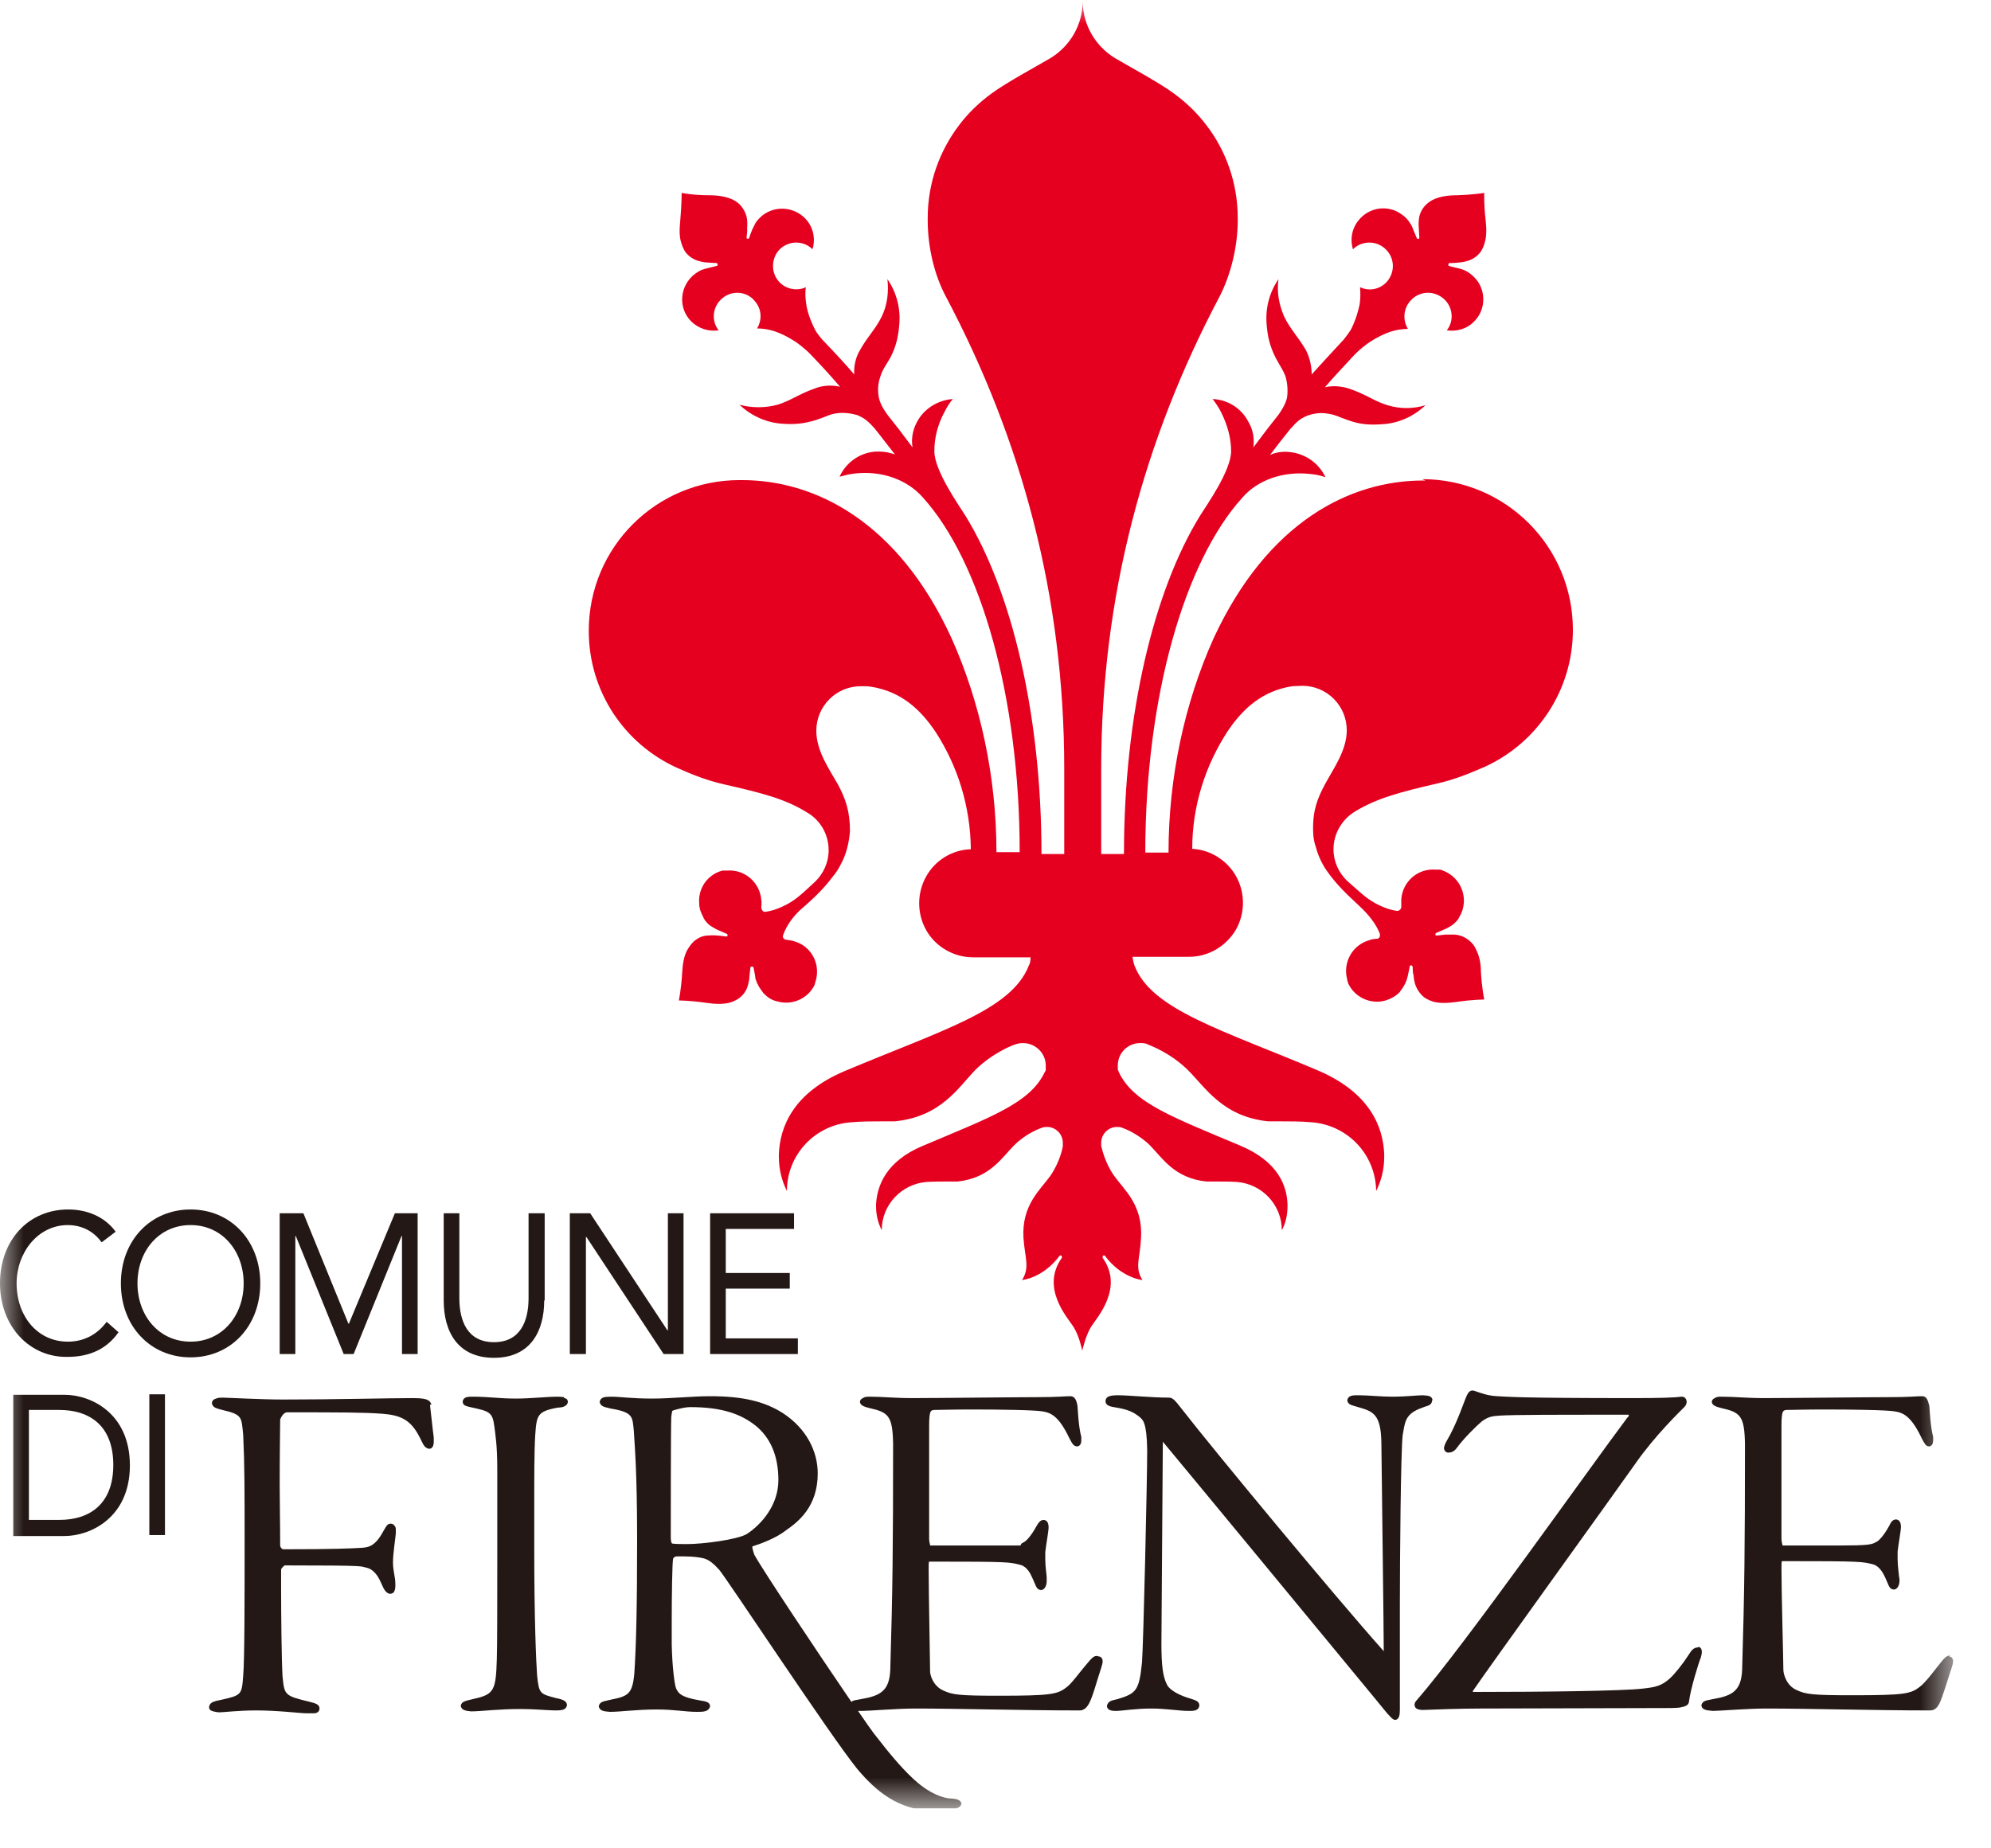 <svg viewBox="0 0 42 39" fill="none" xmlns="http://www.w3.org/2000/svg">
<g clip-path="url(#clip0_788_108925)">
<mask id="mask0_788_108925" style="mask-type:luminance" maskUnits="userSpaceOnUse" x="0" y="0" width="42" height="39">
<path d="M41.25 0H0V38.16H41.25V0Z" fill="white"></path>
</mask>
<g mask="url(#mask0_788_108925)">
<path d="M2.14 26.209C1.97 25.97 1.71 25.849 1.43 25.849C0.8 25.849 0.35 26.43 0.35 27.079C0.35 27.77 0.79 28.309 1.43 28.309C1.77 28.309 2.05 28.16 2.25 27.89L2.5 28.11C2.25 28.47 1.88 28.63 1.43 28.63C0.63 28.649 0 27.989 0 27.079C0 26.169 0.6 25.52 1.44 25.52C1.82 25.52 2.2 25.66 2.44 25.989L2.15 26.209H2.14Z" fill="#231815"></path>
<path d="M5.14 27.079C5.14 26.399 4.69 25.849 4.02 25.849C3.35 25.849 2.9 26.399 2.9 27.079C2.9 27.759 3.35 28.309 4.02 28.309C4.69 28.309 5.14 27.759 5.14 27.079ZM2.55 27.079C2.55 26.18 3.17 25.52 4.02 25.52C4.87 25.52 5.49 26.18 5.49 27.079C5.49 27.98 4.87 28.64 4.02 28.64C3.17 28.64 2.55 27.98 2.55 27.079Z" fill="#231815"></path>
<path d="M5.9 25.6H6.4L7.35 27.93H7.36L8.33 25.6H8.81V28.57H8.48V26.08H8.47L7.46 28.57H7.25L6.24 26.08H6.23V28.57H5.9V25.6Z" fill="#231815"></path>
<path d="M11.48 27.44C11.48 28.09 11.19 28.65 10.42 28.65C9.65 28.65 9.36 28.09 9.36 27.44V25.6H9.69V27.39C9.69 27.87 9.86 28.32 10.42 28.32C10.98 28.32 11.15 27.87 11.15 27.39V25.6H11.49V27.44H11.48Z" fill="#231815"></path>
<path d="M12.02 25.6H12.45L14.079 28.07H14.089V25.6H14.419V28.57H13.999L12.37 26.1H12.36V28.57H12.02V25.6Z" fill="#231815"></path>
<path d="M14.98 25.6H16.75V25.93H15.31V26.86H16.66V27.19H15.31V28.24H16.831V28.57H14.98V25.6Z" fill="#231815"></path>
<path d="M0.61 32.07H1.25C1.9 32.07 2.39 31.73 2.39 30.91C2.39 30.09 1.9 29.75 1.25 29.75H0.61V32.07ZM0.28 29.43H1.36C1.92 29.43 2.74 29.82 2.74 30.92C2.74 32.02 1.91 32.41 1.36 32.41H0.28V29.44V29.43Z" fill="#231815"></path>
<path d="M3.48 29.42H3.15V32.39H3.48V29.42Z" fill="#231815"></path>
<path d="M30.22 29.54C30.2 29.44 30.11 29.45 30.01 29.44C29.89 29.44 29.67 29.47 29.36 29.47C29.13 29.47 28.86 29.44 28.67 29.44C28.56 29.44 28.44 29.43 28.42 29.55C28.44 29.65 28.53 29.65 28.65 29.69C28.96 29.78 29.13 29.83 29.14 30.44C29.15 31.37 29.19 34.4 29.19 34.81C29.19 34.82 29.19 34.83 29.19 34.84C28.19 33.72 25.59 30.58 24.93 29.73C24.79 29.55 24.74 29.49 24.66 29.49C24.29 29.49 23.81 29.44 23.59 29.44C23.42 29.44 23.33 29.46 23.32 29.56C23.32 29.66 23.42 29.68 23.55 29.7C23.79 29.74 23.9 29.79 24.03 29.89C24.11 29.96 24.19 30 24.2 30.6C24.2 31.23 24.12 34.72 24.09 35.08C24.03 35.67 23.97 35.73 23.58 35.85C23.47 35.88 23.37 35.88 23.35 36C23.35 36.02 23.37 36.07 23.41 36.08C23.45 36.1 23.49 36.1 23.57 36.1C23.65 36.1 23.96 36.05 24.28 36.05C24.6 36.05 24.88 36.1 25.06 36.1C25.16 36.1 25.28 36.11 25.3 35.99C25.3 35.88 25.19 35.87 25.08 35.83C24.94 35.79 24.67 35.68 24.61 35.53C24.53 35.37 24.5 35.13 24.5 34.68C24.5 34.24 24.53 30.85 24.53 30.42C24.6 30.5 25.53 31.63 26.54 32.85C27.59 34.12 28.71 35.48 29.04 35.88C29.13 35.99 29.21 36.09 29.27 36.16C29.34 36.23 29.36 36.27 29.42 36.29C29.52 36.29 29.53 36.18 29.53 36.07C29.53 36.03 29.53 35.98 29.53 35.92C29.53 35.74 29.53 35.55 29.53 35.35C29.53 34.94 29.53 34.47 29.53 33.84C29.53 32.88 29.55 30.58 29.59 30.28C29.64 30.01 29.63 29.83 30.01 29.7C30.09 29.66 30.2 29.67 30.21 29.55M41.14 34.93C41.06 34.93 41.01 34.99 40.9 35.13C40.79 35.27 40.6 35.52 40.5 35.59C40.31 35.74 40.18 35.77 39.07 35.77C38.24 35.77 38.09 35.75 37.9 35.66C37.69 35.57 37.62 35.33 37.62 35.23C37.62 35.03 37.58 33.63 37.58 33.12C37.58 33.01 37.58 32.95 37.59 32.94C37.59 32.94 37.59 32.94 37.64 32.94C39.3 32.94 39.28 32.95 39.52 33.01C39.65 33.05 39.73 33.2 39.77 33.29C39.85 33.46 39.85 33.53 39.95 33.54C40.01 33.54 40.07 33.47 40.07 33.35C40.07 33.32 40.07 33.3 40.06 33.27C40.06 33.23 40.03 33.05 40.03 32.89C40.03 32.84 40.03 32.78 40.03 32.74C40.05 32.56 40.1 32.3 40.1 32.22C40.1 32.14 40.08 32.07 40 32.06C39.93 32.06 39.89 32.11 39.85 32.2C39.74 32.4 39.63 32.52 39.57 32.54C39.49 32.59 39.4 32.61 38.81 32.61H37.6C37.6 32.61 37.6 32.61 37.6 32.6C37.6 32.58 37.58 32.54 37.58 32.47V30.09C37.58 29.92 37.59 29.83 37.61 29.79C37.63 29.76 37.63 29.76 37.68 29.75C37.77 29.75 38.09 29.74 38.47 29.74C39.06 29.74 39.79 29.75 39.97 29.78C40.16 29.81 40.32 29.89 40.54 30.35C40.6 30.46 40.62 30.51 40.69 30.52C40.78 30.51 40.78 30.42 40.78 30.37C40.78 30.35 40.78 30.33 40.78 30.32C40.72 30.09 40.71 29.79 40.7 29.67C40.67 29.54 40.64 29.46 40.55 29.46C40.42 29.46 40.28 29.48 39.86 29.48C39.4 29.48 37.73 29.5 37.21 29.5C36.84 29.5 36.59 29.47 36.32 29.47C36.27 29.47 36.22 29.47 36.19 29.49C36.16 29.51 36.13 29.51 36.11 29.57C36.11 29.65 36.19 29.68 36.31 29.71C36.71 29.8 36.8 29.87 36.81 30.47C36.81 32.6 36.8 33.59 36.75 35.24C36.73 35.67 36.55 35.78 36.14 35.85C36.02 35.88 35.92 35.87 35.89 35.98C35.9 36.08 36 36.09 36.14 36.1C36.27 36.1 36.87 36.05 37.25 36.05C38.19 36.05 39.5 36.09 40.72 36.09C40.82 36.09 40.87 36.02 40.91 35.95C40.98 35.81 41.08 35.46 41.17 35.19C41.19 35.13 41.2 35.09 41.2 35.05C41.2 35 41.17 34.95 41.11 34.95M35.82 34.76C35.72 34.76 35.67 34.84 35.62 34.92C35.49 35.12 35.33 35.32 35.22 35.42C35.04 35.58 34.91 35.6 34.65 35.63C34.21 35.68 32.55 35.7 31.09 35.7C31.08 35.7 31.07 35.7 31.07 35.7C31.07 35.7 31.07 35.69 31.07 35.68C31.38 35.22 34.1 31.45 34.5 30.88C34.91 30.29 35.46 29.76 35.53 29.69C35.56 29.66 35.58 29.62 35.58 29.58C35.58 29.52 35.54 29.47 35.48 29.47C35.48 29.47 35.47 29.47 35.46 29.47C35.33 29.49 35.01 29.5 34.47 29.5C31.97 29.5 31.81 29.47 31.59 29.46C31.37 29.45 31.24 29.39 31.14 29.36C31.11 29.35 31.09 29.34 31.06 29.34C30.99 29.34 30.96 29.41 30.94 29.45C30.88 29.58 30.73 30.05 30.52 30.4C30.49 30.45 30.47 30.5 30.46 30.55C30.46 30.59 30.49 30.65 30.55 30.65C30.6 30.65 30.67 30.64 30.74 30.54C30.87 30.36 31.13 30.1 31.26 29.99C31.4 29.89 31.48 29.88 31.63 29.87C31.88 29.85 33.11 29.85 33.85 29.85C34.1 29.85 34.29 29.85 34.36 29.85C34.36 29.87 34.36 29.89 34.33 29.91C33.52 30.99 30.89 34.72 29.89 35.87C29.86 35.9 29.84 35.93 29.84 35.97C29.84 36.06 29.93 36.08 30.02 36.08C30.29 36.07 30.79 36.05 31.23 36.05C31.76 36.05 34.92 36.04 35.13 36.04C35.22 36.04 35.34 36.04 35.43 36.03C35.52 36.01 35.62 36 35.63 35.9C35.66 35.64 35.84 35.06 35.88 34.97C35.89 34.93 35.9 34.89 35.9 34.86C35.9 34.82 35.89 34.75 35.82 34.75M14.49 32.58C14.4 32.58 14.25 32.58 14.19 32.57C14.18 32.57 14.18 32.57 14.17 32.56C14.16 32.54 14.15 32.51 14.15 32.43C14.15 32.27 14.15 30.1 14.16 29.9C14.18 29.74 14.18 29.78 14.2 29.76C14.2 29.76 14.42 29.69 14.56 29.69C15.24 29.69 15.64 29.84 15.95 30.09C16.24 30.33 16.42 30.7 16.42 31.23C16.42 31.76 16.06 32.17 15.75 32.37C15.54 32.49 14.82 32.58 14.5 32.58M23.14 34.94C23.06 34.94 23.02 35 22.9 35.14C22.78 35.28 22.6 35.53 22.5 35.6C22.31 35.75 22.17 35.78 21.07 35.78C20.24 35.78 20.09 35.76 19.9 35.67C19.69 35.58 19.61 35.34 19.62 35.24C19.62 35.04 19.59 33.64 19.59 33.13C19.59 33.02 19.59 32.96 19.6 32.95C19.6 32.95 19.6 32.95 19.65 32.95C21.31 32.95 21.29 32.96 21.53 33.02C21.67 33.06 21.74 33.21 21.78 33.3C21.86 33.47 21.86 33.54 21.96 33.55C22.02 33.55 22.08 33.48 22.08 33.36C22.08 33.34 22.08 33.31 22.08 33.28C22.08 33.24 22.05 33.06 22.05 32.9C22.05 32.85 22.05 32.79 22.05 32.75C22.07 32.57 22.12 32.31 22.12 32.23C22.12 32.15 22.1 32.08 22.02 32.07C21.95 32.07 21.91 32.12 21.86 32.21C21.75 32.41 21.64 32.53 21.58 32.55C21.55 32.56 21.53 32.59 21.53 32.61C21.49 32.61 21.38 32.61 21.18 32.61H19.62C19.62 32.61 19.62 32.61 19.62 32.6C19.62 32.58 19.6 32.54 19.6 32.47V30.09C19.6 29.92 19.61 29.83 19.63 29.79C19.65 29.76 19.65 29.76 19.7 29.75C19.79 29.75 20.12 29.74 20.49 29.74C21.08 29.74 21.81 29.75 21.99 29.78C22.18 29.81 22.34 29.89 22.56 30.35C22.62 30.46 22.64 30.51 22.72 30.52C22.81 30.51 22.81 30.42 22.81 30.37C22.81 30.35 22.81 30.33 22.81 30.32C22.75 30.09 22.74 29.79 22.73 29.67C22.71 29.54 22.67 29.46 22.58 29.46C22.45 29.46 22.32 29.48 21.89 29.48C21.43 29.48 19.76 29.5 19.24 29.5C18.87 29.5 18.62 29.47 18.35 29.47C18.3 29.47 18.25 29.47 18.22 29.49C18.19 29.51 18.16 29.51 18.14 29.57C18.14 29.65 18.22 29.68 18.34 29.71C18.74 29.8 18.83 29.87 18.84 30.47C18.84 32.6 18.83 33.59 18.78 35.24C18.76 35.67 18.58 35.78 18.17 35.85C18.08 35.87 18 35.87 17.96 35.91C17.27 34.9 16.07 33.1 15.91 32.8C15.89 32.74 15.87 32.67 15.87 32.64V32.63C16.06 32.57 16.38 32.45 16.58 32.29C16.84 32.11 17.25 31.79 17.25 31.09C17.25 30.63 17.02 30.15 16.52 29.82C16.13 29.57 15.67 29.46 14.98 29.46C14.6 29.46 14.17 29.51 13.75 29.51C13.33 29.51 13.07 29.47 12.9 29.47C12.75 29.47 12.67 29.48 12.65 29.58C12.67 29.69 12.78 29.69 12.88 29.72C13.36 29.8 13.34 29.89 13.37 30.19C13.39 30.52 13.44 31.06 13.44 32.49C13.44 33.92 13.42 34.74 13.38 35.32C13.34 35.74 13.25 35.79 12.9 35.86C12.75 35.9 12.66 35.89 12.63 36C12.65 36.11 12.76 36.11 12.87 36.12C13.09 36.12 13.43 36.07 13.85 36.07C14.24 36.07 14.45 36.12 14.7 36.12C14.84 36.12 14.95 36.12 14.98 36C14.97 35.91 14.89 35.9 14.77 35.88C14.36 35.81 14.31 35.73 14.26 35.62C14.23 35.54 14.18 35.17 14.17 34.7C14.17 34.59 14.17 34.42 14.17 34.22C14.17 33.68 14.18 32.95 14.2 32.89C14.2 32.87 14.24 32.84 14.27 32.84C14.32 32.84 14.37 32.84 14.42 32.84C14.63 32.84 14.75 32.86 14.84 32.88C14.96 32.91 15.06 33 15.17 33.12C15.32 33.29 17.52 36.63 18.08 37.32C18.49 37.81 18.95 38.18 19.66 38.21C19.71 38.21 19.76 38.21 19.81 38.21C19.93 38.21 20.04 38.21 20.11 38.18C20.21 38.14 20.26 38.14 20.28 38.06V38.05C20.26 37.98 20.19 37.96 20.09 37.95C19.9 37.95 19.58 37.84 19.23 37.5C19 37.28 18.77 37.01 18.43 36.57C18.37 36.49 18.25 36.32 18.1 36.1C18.13 36.1 18.16 36.1 18.2 36.1C18.33 36.1 18.93 36.05 19.3 36.05C20.24 36.05 21.55 36.09 22.78 36.09C22.87 36.09 22.93 36.02 22.97 35.95C23.05 35.81 23.14 35.46 23.23 35.19C23.25 35.13 23.26 35.09 23.26 35.05C23.26 35 23.23 34.95 23.17 34.95M11.9 29.48C11.9 29.48 11.82 29.47 11.78 29.47C11.52 29.47 11.2 29.51 10.88 29.51C10.53 29.51 10.31 29.47 9.98 29.47C9.87 29.47 9.78 29.47 9.76 29.57C9.76 29.66 9.84 29.67 9.92 29.69C10.33 29.78 10.39 29.79 10.43 30.11C10.45 30.27 10.49 30.5 10.49 31C10.49 31.27 10.49 32.14 10.49 33C10.49 33.86 10.49 34.74 10.48 35.02C10.46 35.64 10.43 35.75 10.02 35.84C9.83 35.89 9.74 35.89 9.72 35.99C9.73 36.09 9.84 36.1 9.94 36.11C10.15 36.11 10.5 36.06 10.99 36.06C11.26 36.06 11.59 36.09 11.7 36.09C11.83 36.09 11.94 36.09 11.96 35.98C11.96 35.9 11.89 35.86 11.73 35.83C11.39 35.74 11.37 35.74 11.33 35.35C11.31 35.07 11.27 34.18 11.27 32.68C11.27 32.41 11.27 32.07 11.27 31.71C11.27 31.17 11.27 30.62 11.29 30.29C11.32 29.86 11.33 29.78 11.77 29.7C11.9 29.7 11.98 29.65 11.98 29.57C11.96 29.5 11.93 29.51 11.9 29.5M9.1 29.64C9.07 29.52 8.96 29.5 8.68 29.5C8.24 29.5 7.08 29.53 5.98 29.53C5.47 29.53 4.8 29.49 4.69 29.49C4.65 29.49 4.6 29.49 4.56 29.51C4.52 29.52 4.48 29.54 4.47 29.6C4.48 29.71 4.59 29.72 4.69 29.75C5.12 29.85 5.09 29.9 5.13 30.27C5.16 30.9 5.16 31.46 5.16 32.56C5.16 33.66 5.16 35.03 5.13 35.36C5.1 35.76 5.1 35.77 4.65 35.87C4.49 35.9 4.42 35.93 4.41 36.02C4.41 36.08 4.46 36.1 4.5 36.11C4.54 36.12 4.59 36.13 4.63 36.13C4.72 36.13 5.02 36.09 5.41 36.09C5.87 36.09 6.33 36.15 6.46 36.15H6.47C6.53 36.15 6.58 36.15 6.63 36.15C6.68 36.15 6.74 36.12 6.74 36.05C6.74 35.96 6.65 35.94 6.54 35.91C6 35.78 6 35.77 5.96 35.37C5.94 35.04 5.93 34.07 5.93 33.52C5.93 33.32 5.93 33.17 5.93 33.13C5.93 33.13 5.93 33.13 5.93 33.11C5.94 33.09 5.96 33.07 5.98 33.05C5.98 33.05 6 33.04 6 33.03C7.86 33.03 7.57 33.05 7.74 33.08C7.86 33.11 7.96 33.22 8.03 33.38C8.1 33.54 8.14 33.62 8.23 33.63C8.26 33.63 8.31 33.61 8.32 33.57C8.34 33.53 8.34 33.49 8.34 33.42C8.34 33.27 8.29 33.15 8.29 32.97C8.29 32.77 8.34 32.48 8.35 32.35C8.35 32.33 8.35 32.31 8.35 32.29C8.35 32.25 8.35 32.22 8.32 32.19C8.3 32.16 8.27 32.15 8.24 32.15C8.17 32.15 8.15 32.2 8.08 32.32C7.9 32.65 7.75 32.65 7.61 32.66C7.43 32.67 7.09 32.69 5.97 32.69C5.97 32.69 5.91 32.67 5.91 32.6C5.91 32.12 5.9 31.7 5.9 31.34C5.9 30.62 5.91 30.15 5.91 29.95C5.91 29.95 5.93 29.9 5.96 29.86C5.99 29.82 6.03 29.8 6.05 29.8C7.15 29.8 7.68 29.8 8.06 29.83C8.46 29.86 8.67 29.96 8.86 30.34C8.92 30.45 8.94 30.55 9.05 30.57C9.13 30.57 9.15 30.49 9.15 30.42C9.15 30.39 9.15 30.36 9.15 30.33C9.13 30.19 9.09 29.8 9.07 29.64" fill="#231815"></path>
<path d="M30.07 10.139C30.07 10.139 30.03 10.139 30.02 10.139C28.48 10.139 26.74 11.009 25.6 13.47C24.99 14.829 24.65 16.399 24.65 17.989H24.16C24.16 14.7 24.99 11.85 26.2 10.509C26.53 10.12 27.08 9.94 27.63 10C27.74 10.009 27.85 10.03 27.96 10.069C27.83 9.79 27.56 9.58 27.22 9.54C27.07 9.52 26.92 9.54 26.79 9.6C26.95 9.39 27.09 9.21 27.22 9.05C27.38 8.87 27.44 8.83 27.58 8.77C27.72 8.72 27.87 8.7 28.02 8.73C28.17 8.75 28.27 8.81 28.45 8.87C28.7 8.96 28.91 8.97 29.17 8.95C29.5 8.93 29.82 8.79 30.07 8.55C29.81 8.63 29.53 8.63 29.27 8.55C29 8.47 28.83 8.33 28.49 8.21C28.32 8.15 28.13 8.13 27.95 8.17C28.12 7.97 28.32 7.76 28.55 7.51C28.67 7.38 28.83 7.26 28.89 7.22C29.06 7.11 29.21 7.04 29.33 7C29.45 6.96 29.58 6.94 29.7 6.94C29.59 6.76 29.6 6.52 29.75 6.35C29.93 6.14 30.24 6.12 30.45 6.3C30.65 6.47 30.68 6.77 30.52 6.97C30.73 7 30.95 6.94 31.1 6.78C31.36 6.52 31.35 6.09 31.09 5.84C31.04 5.79 30.97 5.74 30.91 5.71C30.91 5.71 30.85 5.68 30.76 5.66C30.63 5.63 30.56 5.61 30.56 5.61C30.55 5.6 30.55 5.58 30.56 5.56C30.56 5.56 30.57 5.55 30.58 5.55C30.73 5.55 30.76 5.54 30.76 5.54C30.76 5.54 30.84 5.54 30.94 5.51C31.06 5.48 31.16 5.41 31.23 5.32C31.27 5.26 31.3 5.2 31.32 5.12C31.36 4.99 31.36 4.84 31.34 4.65C31.3 4.31 31.31 4.07 31.31 4.07C31.31 4.07 31.08 4.11 30.73 4.12C30.53 4.12 30.38 4.15 30.26 4.2C30.19 4.23 30.13 4.27 30.08 4.32C30 4.4 29.94 4.51 29.93 4.64C29.92 4.74 29.93 4.82 29.93 4.82C29.93 4.82 29.93 4.85 29.94 5C29.94 5 29.94 5.02 29.94 5.03C29.93 5.04 29.91 5.05 29.89 5.03C29.89 5.03 29.86 4.96 29.81 4.84C29.78 4.75 29.74 4.7 29.74 4.7C29.7 4.64 29.65 4.58 29.59 4.54C29.3 4.31 28.88 4.36 28.65 4.66C28.51 4.84 28.48 5.06 28.54 5.26C28.72 5.08 29.02 5.07 29.21 5.24C29.42 5.42 29.44 5.73 29.26 5.94C29.11 6.11 28.88 6.15 28.69 6.06C28.7 6.18 28.7 6.31 28.68 6.43C28.65 6.57 28.6 6.75 28.5 6.95C28.45 7.03 28.39 7.11 28.35 7.16C28.08 7.45 27.87 7.68 27.67 7.9C27.67 7.73 27.63 7.55 27.55 7.39C27.38 7.1 27.22 6.95 27.09 6.68C26.98 6.43 26.93 6.16 26.97 5.89C26.77 6.18 26.69 6.52 26.72 6.85C26.74 7.11 26.79 7.31 26.91 7.55C27 7.72 27.07 7.81 27.12 7.95C27.16 8.09 27.17 8.25 27.15 8.39C27.12 8.53 27.02 8.68 26.97 8.75C26.81 8.95 26.64 9.17 26.44 9.44C26.46 9.26 26.44 9.08 26.34 8.91C26.19 8.61 25.89 8.43 25.58 8.42C25.65 8.51 25.71 8.6 25.76 8.7C25.89 8.96 25.97 9.24 25.97 9.52C25.97 9.93 25.46 10.649 25.31 10.889C24.34 12.47 23.71 15.069 23.71 18.02H23.23V16.22C23.23 12.579 24.13 9.28 25.72 6.27C25.96 5.81 26.11 5.21 26.11 4.65V4.6C26.11 3.86 25.86 3.17 25.44 2.63C25.25 2.38 25.02 2.16 24.76 1.97C24.45 1.74 23.76 1.37 23.51 1.22C23.11 0.97 22.84 0.53 22.84 0.02C22.84 0.53 22.57 0.97 22.17 1.22C21.92 1.37 21.23 1.74 20.92 1.97C20.66 2.16 20.43 2.38 20.24 2.63C19.82 3.18 19.57 3.86 19.57 4.6C19.57 4.62 19.57 4.64 19.57 4.65C19.57 5.21 19.71 5.81 19.96 6.27C21.55 9.28 22.45 12.569 22.45 16.22V18.02H21.97C21.97 15.069 21.34 12.47 20.37 10.889C20.22 10.649 19.71 9.93 19.71 9.52C19.71 9.24 19.78 8.96 19.92 8.7C19.97 8.6 20.03 8.5 20.1 8.42C19.79 8.44 19.49 8.62 19.34 8.91C19.25 9.08 19.22 9.27 19.25 9.44C19.05 9.17 18.88 8.95 18.72 8.75C18.67 8.68 18.57 8.54 18.54 8.39C18.51 8.24 18.52 8.09 18.57 7.95C18.61 7.81 18.68 7.72 18.78 7.55C18.9 7.32 18.95 7.11 18.97 6.85C19 6.52 18.92 6.18 18.72 5.89C18.75 6.16 18.72 6.43 18.6 6.68C18.46 6.96 18.3 7.1 18.14 7.39C18.05 7.54 18.01 7.72 18.02 7.9C17.83 7.68 17.61 7.44 17.34 7.16C17.3 7.11 17.23 7.03 17.19 6.95C17.09 6.75 17.03 6.57 17.01 6.43C16.99 6.31 16.98 6.18 17 6.06C16.81 6.15 16.57 6.1 16.43 5.94C16.25 5.74 16.27 5.42 16.47 5.24C16.67 5.07 16.96 5.08 17.14 5.26C17.2 5.06 17.17 4.84 17.03 4.66C16.8 4.37 16.38 4.32 16.09 4.54C16.03 4.59 15.98 4.64 15.94 4.7C15.94 4.7 15.91 4.76 15.87 4.84C15.82 4.96 15.8 5.03 15.8 5.03C15.79 5.04 15.77 5.04 15.75 5.03C15.75 5.03 15.75 5.01 15.75 5C15.77 4.85 15.76 4.82 15.76 4.82C15.76 4.82 15.77 4.74 15.76 4.64C15.75 4.52 15.69 4.41 15.61 4.32C15.56 4.27 15.5 4.23 15.43 4.2C15.31 4.15 15.16 4.12 14.96 4.12C14.61 4.12 14.38 4.07 14.38 4.07C14.38 4.07 14.38 4.31 14.35 4.65C14.33 4.85 14.33 5 14.37 5.12C14.39 5.19 14.42 5.26 14.46 5.32C14.53 5.41 14.63 5.48 14.75 5.51C14.85 5.54 14.93 5.54 14.93 5.54C14.93 5.54 14.96 5.54 15.11 5.55C15.11 5.55 15.13 5.55 15.13 5.56C15.14 5.57 15.14 5.59 15.13 5.61C15.13 5.61 15.13 5.61 15.12 5.61C15.12 5.61 15.05 5.63 14.92 5.66C14.83 5.68 14.77 5.71 14.77 5.71C14.71 5.74 14.64 5.79 14.59 5.84C14.33 6.1 14.32 6.52 14.58 6.78C14.74 6.94 14.96 7 15.16 6.97C15 6.77 15.03 6.47 15.23 6.3C15.43 6.12 15.75 6.14 15.92 6.35C16.07 6.52 16.08 6.75 15.97 6.93C16.09 6.93 16.22 6.95 16.34 6.99C16.46 7.03 16.61 7.1 16.78 7.21C16.84 7.25 17 7.37 17.12 7.5C17.36 7.75 17.55 7.96 17.72 8.16C17.54 8.12 17.35 8.13 17.18 8.2C16.84 8.32 16.67 8.46 16.4 8.54C16.14 8.61 15.86 8.61 15.6 8.54C15.85 8.78 16.18 8.92 16.5 8.94C16.76 8.96 16.97 8.94 17.22 8.86C17.41 8.8 17.5 8.74 17.65 8.72C17.8 8.7 17.95 8.72 18.09 8.76C18.22 8.82 18.29 8.86 18.45 9.04C18.58 9.2 18.72 9.39 18.88 9.59C18.75 9.54 18.6 9.52 18.45 9.53C18.12 9.56 17.84 9.77 17.71 10.059C17.82 10.03 17.93 10 18.04 9.99C18.59 9.93 19.13 10.11 19.47 10.499C20.68 11.839 21.51 14.69 21.51 17.98H21.02C21.02 16.39 20.68 14.819 20.07 13.46C18.94 10.999 17.19 10.13 15.65 10.13C15.65 10.13 15.61 10.13 15.6 10.13C13.84 10.13 12.42 11.55 12.42 13.309C12.42 14.6 13.18 15.7 14.28 16.2C14.59 16.34 14.92 16.47 15.27 16.549C16.06 16.73 16.55 16.849 17.02 17.14C17.3 17.299 17.48 17.599 17.48 17.939C17.48 18.2 17.37 18.43 17.2 18.599L16.95 18.829C16.95 18.829 16.87 18.899 16.83 18.93C16.66 19.07 16.38 19.209 16.15 19.239C16.12 19.239 16.1 19.239 16.08 19.209C16.07 19.189 16.06 19.169 16.06 19.149C16.06 19.099 16.07 19.049 16.06 18.989C16.03 18.619 15.71 18.34 15.34 18.369C15.33 18.369 15.31 18.369 15.3 18.369C15.3 18.369 15.28 18.369 15.27 18.369C15.26 18.369 15.25 18.369 15.24 18.369C14.93 18.45 14.72 18.739 14.75 19.07C14.75 19.169 14.79 19.27 14.84 19.36C14.84 19.36 14.84 19.38 14.85 19.38C14.85 19.38 14.85 19.39 14.86 19.399C14.86 19.399 14.87 19.419 14.88 19.43C14.92 19.48 14.96 19.52 15.01 19.549C15.01 19.549 15.03 19.559 15.06 19.579C15.09 19.599 15.12 19.61 15.16 19.63C15.28 19.68 15.34 19.709 15.34 19.709C15.35 19.72 15.35 19.739 15.34 19.759C15.34 19.759 15.32 19.759 15.31 19.759C15.16 19.739 15.13 19.739 15.13 19.739C15.13 19.739 15.05 19.73 14.94 19.739C14.82 19.739 14.7 19.799 14.62 19.88C14.57 19.93 14.53 19.989 14.49 20.059C14.43 20.18 14.4 20.329 14.39 20.529C14.37 20.88 14.32 21.11 14.32 21.11C14.32 21.11 14.56 21.11 14.9 21.16C15.09 21.189 15.25 21.189 15.38 21.16C15.45 21.14 15.52 21.11 15.58 21.07C15.68 21 15.75 20.899 15.78 20.779C15.81 20.68 15.81 20.599 15.81 20.599C15.81 20.599 15.81 20.57 15.83 20.419C15.83 20.419 15.83 20.399 15.84 20.399C15.85 20.39 15.88 20.399 15.89 20.399C15.89 20.399 15.91 20.47 15.93 20.599C15.93 20.64 15.94 20.669 15.96 20.709C15.96 20.739 15.98 20.759 15.98 20.759C16 20.809 16.04 20.869 16.08 20.919C16.08 20.919 16.09 20.939 16.1 20.95C16.1 20.95 16.11 20.959 16.12 20.97C16.12 20.97 16.13 20.98 16.14 20.989C16.21 21.059 16.3 21.11 16.4 21.13C16.71 21.22 17.04 21.07 17.18 20.79C17.18 20.779 17.19 20.77 17.19 20.759C17.19 20.75 17.19 20.739 17.2 20.73C17.2 20.73 17.2 20.7 17.21 20.689C17.31 20.329 17.11 19.959 16.75 19.86C16.7 19.84 16.64 19.84 16.59 19.829C16.59 19.829 16.55 19.829 16.53 19.799C16.51 19.779 16.51 19.75 16.52 19.73C16.6 19.5 16.77 19.29 16.94 19.149C17.04 19.059 17.34 18.809 17.58 18.48C17.64 18.41 17.69 18.329 17.73 18.25C17.79 18.14 17.84 18.02 17.87 17.899C17.9 17.779 17.92 17.669 17.93 17.54C17.93 17.119 17.84 16.86 17.68 16.559C17.5 16.239 17.22 15.85 17.22 15.419C17.22 14.899 17.64 14.479 18.16 14.479C18.22 14.479 18.31 14.479 18.37 14.489C19.01 14.589 19.42 14.97 19.74 15.45C20.2 16.16 20.47 17.009 20.48 17.919C20.09 17.93 19.73 18.149 19.54 18.489C19.34 18.84 19.34 19.279 19.54 19.63C19.74 19.98 20.12 20.2 20.53 20.2H21.74C21.74 20.27 21.73 20.329 21.7 20.38C21.33 21.32 19.86 21.739 17.82 22.599C16.73 23.059 16.45 23.779 16.43 24.36C16.43 24.36 16.43 24.39 16.43 24.41C16.43 24.669 16.49 24.91 16.6 25.13C16.6 24.36 17.2 23.73 17.96 23.68C18.18 23.66 18.42 23.66 18.66 23.66C18.74 23.66 18.81 23.66 18.88 23.66C19.86 23.559 20.22 22.939 20.58 22.57C20.95 22.209 21.37 22.049 21.41 22.04C21.46 22.02 21.52 22.009 21.58 22.009C21.84 22.009 22.06 22.22 22.06 22.48C22.06 22.509 22.06 22.54 22.06 22.57C22.06 22.59 22.05 22.61 22.04 22.619C21.73 23.279 20.9 23.57 19.46 24.18C18.7 24.5 18.5 25.009 18.48 25.419C18.48 25.419 18.48 25.439 18.48 25.45C18.48 25.63 18.52 25.799 18.6 25.959C18.6 25.419 19.02 24.98 19.55 24.939C19.7 24.93 19.87 24.93 20.04 24.93C20.1 24.93 20.14 24.93 20.2 24.93C20.88 24.86 21.14 24.419 21.39 24.169C21.65 23.91 21.94 23.809 21.97 23.799C22.01 23.779 22.05 23.779 22.09 23.779C22.27 23.779 22.42 23.93 22.42 24.11C22.42 24.13 22.42 24.149 22.42 24.18C22.42 24.209 22.36 24.52 22.15 24.82C21.94 25.11 21.55 25.43 21.59 26.119C21.62 26.549 21.73 26.739 21.56 27.009C21.56 27.009 22 26.97 22.35 26.5C22.35 26.5 22.36 26.489 22.37 26.489C22.39 26.489 22.4 26.5 22.4 26.52C22.4 26.52 22.4 26.529 22.4 26.54C21.95 27.169 22.51 27.79 22.64 27.989C22.77 28.189 22.83 28.5 22.83 28.5C22.83 28.5 22.9 28.18 23.02 27.989C23.15 27.79 23.71 27.169 23.26 26.54C23.26 26.54 23.26 26.529 23.26 26.52C23.26 26.5 23.27 26.489 23.29 26.489C23.29 26.489 23.31 26.489 23.31 26.5C23.66 26.97 24.1 27.009 24.1 27.009C23.93 26.739 24.05 26.559 24.07 26.119C24.11 25.43 23.72 25.11 23.51 24.82C23.3 24.529 23.24 24.209 23.23 24.18C23.23 24.16 23.23 24.14 23.23 24.11C23.23 23.93 23.38 23.779 23.56 23.779C23.6 23.779 23.64 23.779 23.68 23.799C23.71 23.809 24.01 23.919 24.26 24.169C24.52 24.43 24.77 24.86 25.45 24.93C25.5 24.93 25.55 24.93 25.6 24.93C25.77 24.93 25.94 24.93 26.09 24.939C26.62 24.98 27.04 25.419 27.04 25.959C27.12 25.809 27.16 25.64 27.16 25.45V25.419C27.15 25.009 26.95 24.509 26.18 24.18C24.74 23.57 23.91 23.279 23.6 22.619C23.6 22.599 23.58 22.579 23.58 22.57C23.58 22.54 23.58 22.509 23.58 22.48C23.58 22.22 23.79 22.009 24.05 22.009C24.11 22.009 24.16 22.009 24.22 22.04C24.26 22.059 24.68 22.209 25.05 22.57C25.42 22.93 25.78 23.559 26.75 23.66C26.82 23.66 26.89 23.66 26.97 23.66C27.21 23.66 27.45 23.66 27.67 23.68C28.43 23.739 29.02 24.36 29.03 25.13C29.14 24.91 29.2 24.669 29.2 24.41C29.2 24.39 29.2 24.38 29.2 24.36C29.18 23.779 28.9 23.059 27.81 22.59C25.76 21.72 24.29 21.309 23.93 20.369C23.91 20.309 23.9 20.25 23.89 20.189H25.08C25.49 20.189 25.86 19.97 26.07 19.619C26.27 19.27 26.27 18.829 26.07 18.48C25.88 18.149 25.53 17.93 25.15 17.91C25.15 17 25.43 16.149 25.89 15.44C26.21 14.96 26.62 14.579 27.26 14.479C27.32 14.479 27.41 14.47 27.47 14.47C27.99 14.47 28.41 14.889 28.41 15.409C28.41 15.839 28.12 16.23 27.95 16.549C27.79 16.849 27.69 17.099 27.7 17.529C27.7 17.649 27.72 17.77 27.76 17.88C27.79 18 27.84 18.119 27.9 18.23C27.94 18.309 28 18.39 28.05 18.459C28.29 18.779 28.59 19.029 28.69 19.13C28.85 19.279 29.03 19.489 29.11 19.709C29.11 19.73 29.11 19.759 29.1 19.779C29.08 19.799 29.07 19.809 29.04 19.809C28.99 19.809 28.93 19.82 28.88 19.84C28.53 19.939 28.32 20.309 28.42 20.669C28.42 20.68 28.42 20.7 28.43 20.709C28.43 20.72 28.43 20.73 28.44 20.739C28.44 20.75 28.44 20.759 28.45 20.77C28.59 21.049 28.92 21.2 29.23 21.11C29.33 21.079 29.42 21.029 29.49 20.97C29.49 20.97 29.5 20.959 29.51 20.95C29.51 20.95 29.52 20.939 29.53 20.93C29.53 20.93 29.54 20.91 29.55 20.899C29.59 20.849 29.62 20.799 29.65 20.739C29.65 20.739 29.65 20.72 29.67 20.689C29.68 20.66 29.69 20.619 29.7 20.579C29.73 20.45 29.74 20.38 29.74 20.38C29.75 20.369 29.77 20.36 29.79 20.38L29.8 20.399C29.8 20.549 29.82 20.579 29.82 20.579C29.82 20.579 29.82 20.66 29.85 20.759C29.89 20.88 29.96 20.98 30.05 21.049C30.11 21.09 30.18 21.119 30.25 21.14C30.38 21.169 30.53 21.169 30.73 21.14C31.07 21.09 31.31 21.09 31.31 21.09C31.31 21.09 31.26 20.86 31.24 20.509C31.24 20.309 31.2 20.16 31.14 20.04C31.11 19.97 31.07 19.91 31.01 19.86C30.92 19.779 30.81 19.73 30.69 19.72C30.59 19.72 30.5 19.72 30.5 19.72C30.5 19.72 30.47 19.72 30.32 19.739C30.32 19.739 30.3 19.739 30.29 19.739C30.28 19.73 30.27 19.709 30.29 19.689C30.29 19.689 30.35 19.66 30.47 19.61C30.5 19.599 30.54 19.579 30.57 19.559C30.6 19.54 30.62 19.529 30.62 19.529C30.67 19.5 30.71 19.45 30.75 19.41C30.75 19.41 30.76 19.39 30.77 19.38C30.77 19.38 30.77 19.369 30.78 19.36C30.78 19.36 30.78 19.34 30.79 19.34C30.84 19.259 30.87 19.16 30.88 19.049C30.9 18.72 30.69 18.439 30.38 18.349C30.38 18.349 30.36 18.349 30.35 18.349C30.34 18.349 30.33 18.349 30.32 18.349C30.32 18.349 30.29 18.349 30.28 18.349C29.91 18.32 29.59 18.599 29.56 18.97C29.56 19.02 29.56 19.079 29.56 19.13C29.56 19.13 29.56 19.169 29.54 19.189C29.52 19.209 29.5 19.22 29.47 19.22C29.23 19.189 28.96 19.049 28.79 18.91C28.75 18.88 28.67 18.809 28.67 18.809L28.41 18.579C28.24 18.41 28.13 18.18 28.13 17.919C28.13 17.579 28.32 17.279 28.59 17.119C29.05 16.84 29.55 16.709 30.33 16.529C30.68 16.45 31 16.32 31.32 16.18C32.42 15.68 33.18 14.569 33.18 13.29C33.18 11.53 31.76 10.11 30 10.11" fill="#E60020"></path>
</g>
</g>
<defs>
<clipPath id="clip0_788_108925">
<rect width="41.25" height="38.16" fill="white"></rect>
</clipPath>
</defs>
</svg>
